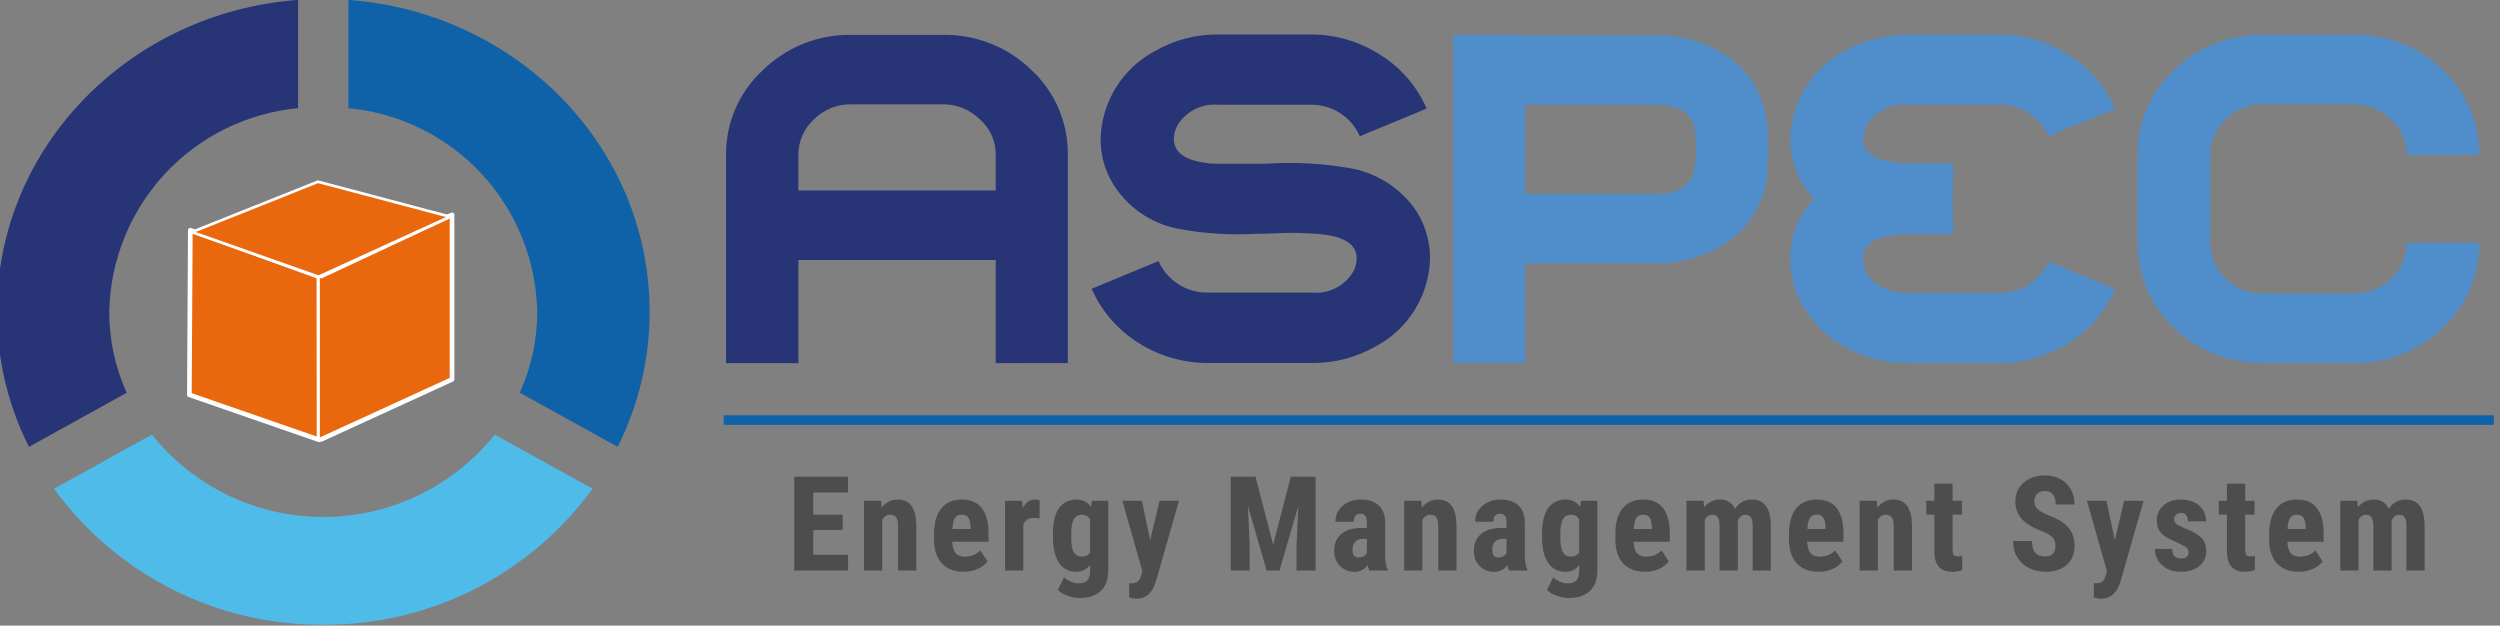 <?xml version="1.0" encoding="UTF-8" standalone="no"?>
<!-- Created with Inkscape (http://www.inkscape.org/) -->

<svg
   width="140.221mm"
   height="35.089mm"
   viewBox="0 0 140.221 35.089"
   version="1.1"
   id="svg5"
   xml:space="preserve"
   inkscape:export-filename="bitmap.svg"
   inkscape:export-xdpi="96"
   inkscape:export-ydpi="96"
   xmlns:inkscape="http://www.inkscape.org/namespaces/inkscape"
   xmlns:sodipodi="http://sodipodi.sourceforge.net/DTD/sodipodi-0.dtd"
   xmlns="http://www.w3.org/2000/svg"
   xmlns:svg="http://www.w3.org/2000/svg"><rect x="0" y="0" width="140.221" height="35.089" fill="#808080" stroke="none"/><sodipodi:namedview
     id="namedview7"
     pagecolor="#ffffff"
     bordercolor="#000000"
     borderopacity="0.25"
     inkscape:showpageshadow="2"
     inkscape:pageopacity="0.0"
     inkscape:pagecheckerboard="0"
     inkscape:deskcolor="#d1d1d1"
     inkscape:document-units="mm"
     showgrid="false" /><defs
     id="defs2"><clipPath
       id="965f120636"><path
         d="m 206,133 h 283.098 v 2 H 206 Z m 0,0"
         clip-rule="nonzero"
         id="path2068" /></clipPath><clipPath
       id="77e17b07dc"><path
         d="M 76.445,35.918 H 197.426 V 170.02 H 76.445 Z m 0,0"
         clip-rule="nonzero"
         id="path2080" /></clipPath><clipPath
       id="2b2e15a010"><path
         d="m 91,67.156 h 49 V 139 H 91 Z m 0,0"
         clip-rule="nonzero"
         id="path2083" /></clipPath><clipPath
       id="132373a0ff"><path
         d="m 147,67.156 h 49 V 139 h -49 z m 0,0"
         clip-rule="nonzero"
         id="path2086" /></clipPath></defs><g
     inkscape:label="Livello 1"
     inkscape:groupmode="layer"
     id="layer1"
     transform="translate(-27.984,-134.861)"><g
       id="uuid-d159e636-4c52-4d4a-a3b2-f8a038cc5606"
       transform="matrix(0.79,0,0,0.79,6.176,128.92)"><g
         id="g2558"
         transform="matrix(0.446,0,0,0.446,-243.77,2.622)"><path
           fill="#273576"
           d="m 766.972,41.293 v -5.605 c 0.023,-1.086 -0.188,-2.125 -0.625,-3.121 -0.438,-0.992 -1.066,-1.848 -1.883,-2.562 -0.793,-0.789 -1.707,-1.395 -2.746,-1.816 -1.035,-0.418 -2.113,-0.617 -3.234,-0.598 h -14.504 c -1.117,-0.019 -2.195,0.18 -3.234,0.598 -1.035,0.422 -1.949,1.027 -2.742,1.816 -0.793,0.73 -1.402,1.594 -1.828,2.586 -0.426,0.992 -0.633,2.027 -0.617,3.105 v 5.605 h 31.414 z m -42.93,27.492 v -33.074 c -0.016,-1.27 0.102,-2.527 0.352,-3.77 0.25,-1.246 0.625,-2.453 1.129,-3.617 0.5,-1.164 1.117,-2.266 1.848,-3.301 0.734,-1.035 1.566,-1.98 2.496,-2.84 0.934,-0.918 1.949,-1.734 3.043,-2.449 1.094,-0.715 2.246,-1.316 3.461,-1.801 1.211,-0.484 2.461,-0.844 3.746,-1.082 1.285,-0.234 2.578,-0.34 3.887,-0.316 h 14.504 c 1.305,-0.027 2.598,0.074 3.879,0.309 1.281,0.23 2.531,0.586 3.742,1.062 1.215,0.48 2.367,1.074 3.465,1.781 1.094,0.707 2.113,1.52 3.047,2.426 0.934,0.867 1.77,1.82 2.5,2.859 0.734,1.039 1.352,2.148 1.852,3.316 0.5,1.172 0.871,2.383 1.117,3.633 0.246,1.254 0.359,2.516 0.34,3.789 v 33.074 H 766.972 V 52.371 H 735.562 v 16.414 z m 0,0"
           fill-opacity="1"
           fill-rule="nonzero"
           id="path2091"
           inkscape:export-filename="path2091.svg"
           inkscape:export-xdpi="96"
           inkscape:export-ydpi="96" /><path
           fill="#273576"
           d="m 800.87,37.004 c 0.371,0.047 2.812,0.047 7.328,0.047 h 1.742 c 0.254,-0.039 0.508,-0.055 0.766,-0.047 4.195,-0.23 8.367,0.008 12.508,0.723 2.047,0.34 3.957,1.047 5.73,2.121 1.777,1.074 3.289,2.438 4.543,4.098 0.863,1.191 1.52,2.488 1.969,3.891 0.445,1.406 0.664,2.844 0.648,4.316 -0.035,1.441 -0.258,2.852 -0.668,4.23 -0.414,1.383 -0.996,2.688 -1.75,3.91 -0.758,1.227 -1.66,2.332 -2.707,3.316 -1.047,0.984 -2.207,1.812 -3.477,2.488 -3.133,1.789 -6.5,2.68 -10.105,2.672 h -16.617 c -1.973,0.004 -3.906,-0.27 -5.801,-0.82 -1.898,-0.551 -3.68,-1.355 -5.344,-2.422 -1.633,-1.023 -3.078,-2.27 -4.34,-3.73 -1.262,-1.465 -2.277,-3.078 -3.055,-4.848 l 10.645,-4.402 c 0.34,0.758 0.781,1.453 1.324,2.082 0.543,0.629 1.164,1.164 1.863,1.609 0.703,0.445 1.449,0.781 2.25,1.008 0.797,0.223 1.609,0.328 2.438,0.312 h 16.625 c 0.617,0.055 1.23,0.027 1.844,-0.086 0.609,-0.113 1.195,-0.305 1.754,-0.574 0.559,-0.273 1.07,-0.613 1.539,-1.027 0.465,-0.41 0.871,-0.875 1.211,-1.398 0.453,-0.715 0.688,-1.496 0.699,-2.344 0,-2.254 -1.965,-3.5 -5.809,-3.875 -2.551,-0.227 -5.102,-0.266 -7.656,-0.109 l -1.199,0.047 h -1.305 c -4.102,0.234 -8.172,-0.012 -12.215,-0.746 -1.996,-0.352 -3.855,-1.066 -5.574,-2.141 -1.719,-1.074 -3.18,-2.434 -4.375,-4.078 -0.863,-1.176 -1.523,-2.465 -1.973,-3.855 -0.453,-1.395 -0.668,-2.824 -0.656,-4.289 0.039,-1.438 0.262,-2.848 0.672,-4.227 0.414,-1.383 0.996,-2.684 1.75,-3.91 0.754,-1.223 1.656,-2.328 2.703,-3.312 1.047,-0.984 2.203,-1.816 3.469,-2.496 3.129,-1.801 6.5,-2.691 10.109,-2.668 h 14.723 c 1.965,-0.012 3.891,0.262 5.777,0.812 1.887,0.551 3.652,1.359 5.305,2.426 1.637,1.016 3.086,2.254 4.348,3.715 1.262,1.461 2.277,3.074 3.047,4.848 l -10.645,4.398 c -0.332,-0.758 -0.766,-1.453 -1.305,-2.086 -0.535,-0.629 -1.152,-1.168 -1.852,-1.613 -0.695,-0.449 -1.441,-0.781 -2.238,-1.004 -0.797,-0.227 -1.609,-0.328 -2.438,-0.309 H 802.374 c -0.617,-0.055 -1.234,-0.027 -1.844,0.086 -0.609,0.113 -1.195,0.305 -1.754,0.578 -0.559,0.27 -1.074,0.613 -1.539,1.023 -0.465,0.41 -0.871,0.879 -1.211,1.398 -0.453,0.715 -0.688,1.496 -0.699,2.344 0,2.191 1.855,3.504 5.543,3.875"
           fill-opacity="1"
           fill-rule="nonzero"
           id="path2093" /><path
           fill="#508ecb"
           d="m 851.28,41.863 h 20.699 c 3.645,0 5.695,-1.316 6.238,-3.965 0.184,-1.195 0.258,-2.402 0.223,-3.609 0.023,-1.059 -0.062,-2.102 -0.262,-3.141 -0.652,-2.344 -2.703,-3.504 -6.195,-3.504 h -20.699 z m 0,-25.242 h 20.699 c 1.891,-0.059 3.746,0.156 5.57,0.645 1.828,0.488 3.543,1.227 5.152,2.223 0.914,0.539 1.758,1.172 2.531,1.902 0.773,0.727 1.457,1.531 2.055,2.41 0.594,0.879 1.086,1.816 1.477,2.805 0.391,0.988 0.664,2.012 0.828,3.062 0.238,1.523 0.348,3.055 0.328,4.598 0,1.566 -0.047,2.867 -0.109,3.961 -0.062,1.199 -0.27,2.371 -0.621,3.52 -0.355,1.145 -0.84,2.234 -1.461,3.258 -0.621,1.027 -1.355,1.961 -2.207,2.801 -0.852,0.844 -1.793,1.57 -2.824,2.18 -1.609,0.996 -3.324,1.742 -5.148,2.242 -1.824,0.496 -3.684,0.73 -5.57,0.691 h -20.703 v 15.828 h -11.473 v -52.211 h 11.477 v 0.109 z m 0,0"
           fill-opacity="1"
           fill-rule="nonzero"
           id="path2095" /><path
           fill="#508ecb"
           d="m 919.405,48.144 h -0.227 v 0.152 h -1.348 l -3.906,-0.043 c -1.863,-0.066 -3.711,0.086 -5.543,0.457 -2.23,0.57 -3.348,1.73 -3.348,3.504 0.004,0.457 0.074,0.902 0.203,1.336 0.133,0.438 0.32,0.848 0.562,1.23 0.246,0.383 0.539,0.723 0.879,1.023 0.34,0.305 0.715,0.551 1.125,0.746 1.336,0.742 2.77,1.105 4.297,1.094 h 14.613 c 0.828,0.019 1.637,-0.086 2.434,-0.309 0.797,-0.223 1.543,-0.559 2.238,-1.004 0.699,-0.449 1.316,-0.984 1.855,-1.617 0.535,-0.629 0.973,-1.324 1.305,-2.082 l 10.645,4.336 c -0.762,1.777 -1.777,3.398 -3.039,4.863 -1.262,1.465 -2.715,2.703 -4.355,3.719 -1.652,1.066 -3.422,1.875 -5.305,2.426 -1.887,0.551 -3.812,0.82 -5.777,0.812 h -14.617 c -3.301,0.035 -6.414,-0.719 -9.336,-2.258 -2.926,-1.438 -5.246,-3.547 -6.961,-6.324 -1.559,-2.434 -2.336,-5.098 -2.332,-7.992 -0.031,-1.781 0.281,-3.5 0.93,-5.156 0.652,-1.656 1.59,-3.129 2.824,-4.41 -1.227,-1.285 -2.164,-2.758 -2.812,-4.414 -0.648,-1.656 -0.965,-3.375 -0.941,-5.152 0.031,-1.434 0.25,-2.84 0.656,-4.215 0.402,-1.375 0.98,-2.676 1.73,-3.895 0.75,-1.223 1.645,-2.324 2.688,-3.305 1.043,-0.984 2.195,-1.812 3.457,-2.484 3.129,-1.789 6.496,-2.68 10.098,-2.672 h 14.613 c 1.965,-0.012 3.891,0.262 5.773,0.812 1.887,0.551 3.656,1.359 5.309,2.426 1.633,1.02 3.082,2.258 4.344,3.719 1.258,1.461 2.277,3.074 3.051,4.844 l -10.645,4.332 c -0.332,-0.758 -0.766,-1.453 -1.305,-2.086 -0.539,-0.629 -1.156,-1.168 -1.852,-1.613 -0.699,-0.445 -1.445,-0.781 -2.242,-1.004 -0.797,-0.223 -1.605,-0.328 -2.434,-0.309 h -14.613 c -0.621,-0.055 -1.234,-0.023 -1.844,0.086 -0.613,0.113 -1.199,0.305 -1.758,0.578 -0.559,0.273 -1.07,0.613 -1.535,1.023 -0.469,0.414 -0.871,0.879 -1.211,1.402 -0.457,0.711 -0.688,1.492 -0.699,2.34 0,2.145 1.785,3.461 5.32,3.812 1.191,0.113 2.383,0.164 3.574,0.152 h 0.656 c 0,0 0.543,0 1.242,-0.047 h 3.352 v 0.152 h 0.223 l -0.109,5.496 0.109,5.492 z m 0,0"
           fill-opacity="1"
           fill-rule="nonzero"
           id="path2097" /><path
           fill="#508ecb"
           d="m 1003.124,49.656 c 0.016,1.27 -0.102,2.527 -0.351,3.77 -0.25,1.246 -0.625,2.449 -1.125,3.613 -0.504,1.168 -1.121,2.266 -1.852,3.301 -0.734,1.035 -1.562,1.984 -2.496,2.844 -0.93,0.906 -1.941,1.711 -3.035,2.418 -1.09,0.707 -2.238,1.301 -3.445,1.777 -1.207,0.48 -2.449,0.836 -3.727,1.07 -1.277,0.23 -2.566,0.336 -3.863,0.312 h -14.574 c -1.297,0.023 -2.586,-0.082 -3.863,-0.312 -1.277,-0.234 -2.52,-0.59 -3.727,-1.07 -1.207,-0.477 -2.355,-1.07 -3.445,-1.777 -1.09,-0.707 -2.102,-1.512 -3.035,-2.418 -0.93,-0.863 -1.762,-1.809 -2.492,-2.844 -0.734,-1.035 -1.352,-2.137 -1.852,-3.301 -0.5,-1.164 -0.879,-2.371 -1.125,-3.613 -0.25,-1.246 -0.371,-2.504 -0.355,-3.773 v -14.008 c -0.016,-1.27 0.102,-2.527 0.352,-3.773 0.25,-1.242 0.625,-2.449 1.125,-3.613 0.504,-1.164 1.121,-2.266 1.852,-3.301 0.734,-1.035 1.566,-1.984 2.496,-2.844 0.934,-0.906 1.945,-1.711 3.035,-2.418 1.09,-0.707 2.238,-1.301 3.445,-1.777 1.207,-0.48 2.449,-0.836 3.727,-1.07 1.277,-0.23 2.566,-0.336 3.863,-0.312 h 14.574 c 1.297,-0.023 2.586,0.082 3.863,0.312 1.277,0.234 2.519,0.59 3.727,1.07 1.207,0.477 2.355,1.07 3.445,1.777 1.094,0.707 2.105,1.512 3.035,2.418 0.93,0.863 1.762,1.809 2.496,2.844 0.73,1.035 1.348,2.137 1.848,3.301 0.504,1.164 0.879,2.371 1.129,3.613 0.25,1.246 0.367,2.504 0.351,3.773 h -11.516 c 0.012,-1.082 -0.199,-2.113 -0.637,-3.102 -0.438,-0.988 -1.062,-1.836 -1.871,-2.547 -0.773,-0.789 -1.668,-1.395 -2.688,-1.812 -1.02,-0.418 -2.082,-0.617 -3.184,-0.598 h -14.57 c -1.109,-0.016 -2.176,0.188 -3.199,0.609 -1.027,0.418 -1.93,1.023 -2.715,1.809 -0.785,0.727 -1.395,1.582 -1.82,2.566 -0.426,0.984 -0.633,2.012 -0.621,3.086 v 14.008 c -0.008,1.078 0.203,2.113 0.625,3.105 0.426,0.988 1.031,1.852 1.816,2.586 0.793,0.766 1.703,1.355 2.727,1.758 1.023,0.406 2.086,0.602 3.188,0.586 h 14.57 c 1.098,0.016 2.152,-0.18 3.168,-0.582 1.016,-0.406 1.918,-0.996 2.703,-1.762 0.801,-0.727 1.422,-1.586 1.859,-2.578 0.434,-0.988 0.652,-2.027 0.648,-3.113 z m 0,0"
           fill-opacity="1"
           fill-rule="nonzero"
           id="path2099" /><g
           clip-path="url(#965f120636)"
           id="g2119"
           transform="translate(516.359,-56.188)"><path
             stroke-linecap="butt"
             transform="matrix(2.234,0,0,2.242,207.313,134.041)"
             fill="none"
             stroke-linejoin="miter"
             d="M -2.63325e-4,-7.92778e-4 H 198.828"
             stroke="#0f62a8"
             stroke-width="0.68"
             stroke-opacity="1"
             stroke-miterlimit="10"
             id="path2117" /></g><g
           clip-path="url(#77e17b07dc)"
           id="g2181" /><g
           fill="#4d4d4e"
           fill-opacity="1"
           id="g2189"
           transform="translate(516.359,-56.188)"><g
             transform="translate(217.342,157.99)"
             id="g2187"><g
               id="g2185"><path
                 d="M 8.906,-6.453 H 4.219 V -2.5 H 9.766 V 0 h -8.562 V -14.938 H 9.75 v 2.516 H 4.219 v 3.531 h 4.688 z m 0,0"
                 id="path2183" /></g></g></g><g
           fill="#4d4d4e"
           fill-opacity="1"
           id="g2197"
           transform="translate(516.359,-56.188)"><g
             transform="translate(228.655,157.99)"
             id="g2195"><g
               id="g2193"><path
                 d="M 3.719,-11.094 3.797,-10 c 0.656,-0.863 1.516,-1.297 2.578,-1.297 1.906,0 2.883,1.336 2.938,4 V 0 H 6.406 v -7.078 c 0,-0.625 -0.102,-1.078 -0.297,-1.359 C 5.922,-8.727 5.594,-8.875 5.125,-8.875 c -0.523,0 -0.934,0.273 -1.234,0.812 V 0 h -2.906 v -11.094 z m 0,0"
                 id="path2191" /></g></g></g><g
           fill="#4d4d4e"
           fill-opacity="1"
           id="g2205"
           transform="translate(516.359,-56.188)"><g
             transform="translate(239.999,157.99)"
             id="g2203"><g
               id="g2201"><path
                 d="m 5.531,0.203 c -1.492,0 -2.652,-0.441 -3.484,-1.328 -0.836,-0.895 -1.25,-2.164 -1.25,-3.812 v -0.891 c 0,-1.75 0.379,-3.098 1.141,-4.047 0.77,-0.945 1.867,-1.422 3.297,-1.422 1.395,0 2.441,0.449 3.141,1.344 C 9.082,-9.066 9.445,-7.75 9.469,-6 v 1.422 H 3.688 c 0.039,0.824 0.223,1.43 0.547,1.812 0.32,0.375 0.816,0.562 1.484,0.562 0.969,0 1.781,-0.332 2.438,-1 l 1.141,1.75 c -0.367,0.5 -0.887,0.902 -1.562,1.203 C 7.066,0.051 6.332,0.203 5.531,0.203 Z m -1.812,-6.812 H 6.609 V -6.875 C 6.598,-7.531 6.488,-8.031 6.281,-8.375 6.082,-8.719 5.727,-8.891 5.219,-8.891 c -0.512,0 -0.883,0.184 -1.109,0.547 -0.219,0.367 -0.352,0.945 -0.391,1.734 z m 0,0"
                 id="path2199" /></g></g></g><g
           fill="#4d4d4e"
           fill-opacity="1"
           id="g2213"
           transform="translate(516.359,-56.188)"><g
             transform="translate(251.056,157.99)"
             id="g2211"><g
               id="g2209"><path
                 d="M 6.531,-8.297 5.562,-8.375 c -0.793,0 -1.328,0.352 -1.609,1.047 V 0 H 1.047 V -11.094 H 3.781 l 0.078,1.203 c 0.457,-0.938 1.094,-1.406 1.906,-1.406 0.32,0 0.586,0.043 0.797,0.125 z m 0,0"
                 id="path2207" /></g></g></g><g
           fill="#4d4d4e"
           fill-opacity="1"
           id="g2221"
           transform="translate(516.359,-56.188)"><g
             transform="translate(259.026,157.99)"
             id="g2219"><g
               id="g2217"><path
                 d="m 0.703,-5.891 c 0,-1.812 0.328,-3.164 0.984,-4.062 0.656,-0.895 1.578,-1.344 2.766,-1.344 1,0 1.773,0.398 2.328,1.188 L 6.891,-11.094 H 9.5 V 0 C 9.5,1.414 9.102,2.5 8.312,3.25 7.52,4 6.383,4.375 4.906,4.375 4.289,4.375 3.648,4.25 2.984,4 2.316,3.758 1.816,3.453 1.484,3.078 L 2.469,1.062 c 0.27,0.289 0.625,0.523 1.062,0.703 0.438,0.188 0.848,0.281 1.234,0.281 0.656,0 1.125,-0.156 1.406,-0.469 0.281,-0.312 0.426,-0.812 0.438,-1.5 V -0.875 c -0.562,0.719 -1.289,1.078 -2.172,1.078 -1.18,0 -2.09,-0.457 -2.734,-1.375 -0.648,-0.914 -0.98,-2.211 -1,-3.891 z m 2.906,0.734 c 0,1.023 0.129,1.766 0.391,2.234 0.27,0.469 0.695,0.703 1.281,0.703 0.594,0 1.035,-0.211 1.328,-0.641 V -8.156 C 6.305,-8.633 5.867,-8.875 5.297,-8.875 c -0.574,0 -1,0.242 -1.281,0.719 -0.273,0.469 -0.406,1.227 -0.406,2.266 z m 0,0"
                 id="path2215" /></g></g></g><g
           fill="#4d4d4e"
           fill-opacity="1"
           id="g2229"
           transform="translate(516.359,-56.188)"><g
             transform="translate(270.596,157.99)"
             id="g2227"><g
               id="g2225"><path
                 d="M 4.609,-4.828 6.094,-11.094 H 9.188 l -3.656,12.75 C 4.988,3.539 3.961,4.484 2.453,4.484 c -0.355,0 -0.75,-0.07 -1.188,-0.203 V 2.016 L 1.594,2.031 c 0.457,0 0.801,-0.09 1.031,-0.266 0.227,-0.18 0.398,-0.48 0.516,-0.906 l 0.219,-0.75 -3.188,-11.203 H 3.281 Z m 0,0"
                 id="path2223" /></g></g></g><g
           fill="#4d4d4e"
           fill-opacity="1"
           id="g2235"><g
             transform="translate(280.976,157.99)"
             id="g2233"><g
               id="g2231" /></g></g><g
           fill="#4d4d4e"
           fill-opacity="1"
           id="g2243"
           transform="translate(516.359,-56.188)"><g
             transform="translate(286.824,157.99)"
             id="g2241"><g
               id="g2239"><path
                 d="m 5.141,-14.938 2.812,10.812 2.812,-10.812 h 3.938 V 0 h -3.031 v -4.047 l 0.281,-6.219 L 8.969,0 H 6.922 L 3.938,-10.266 4.219,-4.047 V 0 H 1.203 v -14.938 z m 0,0"
                 id="path2237" /></g></g></g><g
           fill="#4d4d4e"
           fill-opacity="1"
           id="g2251"
           transform="translate(516.359,-56.188)"><g
             transform="translate(303.756,157.99)"
             id="g2249"><g
               id="g2247"><path
                 d="m 6.328,0 c -0.086,-0.164 -0.168,-0.453 -0.25,-0.859 -0.523,0.711 -1.227,1.062 -2.109,1.062 -0.93,0 -1.699,-0.305 -2.312,-0.922 -0.617,-0.613 -0.922,-1.41 -0.922,-2.391 0,-1.156 0.367,-2.051 1.109,-2.688 0.75,-0.633 1.82,-0.961 3.219,-0.984 h 0.875 v -0.891 c 0,-0.5 -0.09,-0.848 -0.266,-1.047 -0.168,-0.207 -0.414,-0.312 -0.734,-0.312 -0.73,0 -1.094,0.422 -1.094,1.266 H 0.938 c 0,-1.02 0.383,-1.863 1.156,-2.531 0.77,-0.664 1.742,-1 2.922,-1 1.219,0 2.16,0.32 2.828,0.953 0.664,0.625 1,1.527 1,2.703 v 5.219 c 0.008,0.961 0.145,1.711 0.406,2.25 V 0 Z m -1.719,-2.078 c 0.32,0 0.594,-0.062 0.812,-0.188 0.227,-0.133 0.398,-0.289 0.516,-0.469 V -5.031 H 5.234 c -0.492,0 -0.875,0.156 -1.156,0.469 -0.281,0.312 -0.422,0.734 -0.422,1.266 0,0.812 0.316,1.219 0.953,1.219 z m 0,0"
                 id="path2245" /></g></g></g><g
           fill="#4d4d4e"
           fill-opacity="1"
           id="g2259"
           transform="translate(516.359,-56.188)"><g
             transform="translate(314.649,157.99)"
             id="g2257"><g
               id="g2255"><path
                 d="M 3.719,-11.094 3.797,-10 c 0.656,-0.863 1.516,-1.297 2.578,-1.297 1.906,0 2.883,1.336 2.938,4 V 0 H 6.406 v -7.078 c 0,-0.625 -0.102,-1.078 -0.297,-1.359 C 5.922,-8.727 5.594,-8.875 5.125,-8.875 c -0.523,0 -0.934,0.273 -1.234,0.812 V 0 h -2.906 v -11.094 z m 0,0"
                 id="path2253" /></g></g></g><g
           fill="#4d4d4e"
           fill-opacity="1"
           id="g2267"
           transform="translate(516.359,-56.188)"><g
             transform="translate(325.993,157.99)"
             id="g2265"><g
               id="g2263"><path
                 d="m 6.328,0 c -0.086,-0.164 -0.168,-0.453 -0.25,-0.859 -0.523,0.711 -1.227,1.062 -2.109,1.062 -0.93,0 -1.699,-0.305 -2.312,-0.922 -0.617,-0.613 -0.922,-1.41 -0.922,-2.391 0,-1.156 0.367,-2.051 1.109,-2.688 0.75,-0.633 1.82,-0.961 3.219,-0.984 h 0.875 v -0.891 c 0,-0.5 -0.09,-0.848 -0.266,-1.047 -0.168,-0.207 -0.414,-0.312 -0.734,-0.312 -0.73,0 -1.094,0.422 -1.094,1.266 H 0.938 c 0,-1.02 0.383,-1.863 1.156,-2.531 0.77,-0.664 1.742,-1 2.922,-1 1.219,0 2.16,0.32 2.828,0.953 0.664,0.625 1,1.527 1,2.703 v 5.219 c 0.008,0.961 0.145,1.711 0.406,2.25 V 0 Z m -1.719,-2.078 c 0.32,0 0.594,-0.062 0.812,-0.188 0.227,-0.133 0.398,-0.289 0.516,-0.469 V -5.031 H 5.234 c -0.492,0 -0.875,0.156 -1.156,0.469 -0.281,0.312 -0.422,0.734 -0.422,1.266 0,0.812 0.316,1.219 0.953,1.219 z m 0,0"
                 id="path2261" /></g></g></g><g
           fill="#4d4d4e"
           fill-opacity="1"
           id="g2275"
           transform="translate(516.359,-56.188)"><g
             transform="translate(336.885,157.99)"
             id="g2273"><g
               id="g2271"><path
                 d="m 0.703,-5.891 c 0,-1.812 0.328,-3.164 0.984,-4.062 0.656,-0.895 1.578,-1.344 2.766,-1.344 1,0 1.773,0.398 2.328,1.188 L 6.891,-11.094 H 9.5 V 0 C 9.5,1.414 9.102,2.5 8.312,3.25 7.52,4 6.383,4.375 4.906,4.375 4.289,4.375 3.648,4.25 2.984,4 2.316,3.758 1.816,3.453 1.484,3.078 L 2.469,1.062 c 0.27,0.289 0.625,0.523 1.062,0.703 0.438,0.188 0.848,0.281 1.234,0.281 0.656,0 1.125,-0.156 1.406,-0.469 0.281,-0.312 0.426,-0.812 0.438,-1.5 V -0.875 c -0.562,0.719 -1.289,1.078 -2.172,1.078 -1.18,0 -2.09,-0.457 -2.734,-1.375 -0.648,-0.914 -0.98,-2.211 -1,-3.891 z m 2.906,0.734 c 0,1.023 0.129,1.766 0.391,2.234 0.27,0.469 0.695,0.703 1.281,0.703 0.594,0 1.035,-0.211 1.328,-0.641 V -8.156 C 6.305,-8.633 5.867,-8.875 5.297,-8.875 c -0.574,0 -1,0.242 -1.281,0.719 -0.273,0.469 -0.406,1.227 -0.406,2.266 z m 0,0"
                 id="path2269" /></g></g></g><g
           fill="#4d4d4e"
           fill-opacity="1"
           id="g2283"
           transform="translate(516.359,-56.188)"><g
             transform="translate(348.455,157.99)"
             id="g2281"><g
               id="g2279"><path
                 d="m 5.531,0.203 c -1.492,0 -2.652,-0.441 -3.484,-1.328 -0.836,-0.895 -1.25,-2.164 -1.25,-3.812 v -0.891 c 0,-1.75 0.379,-3.098 1.141,-4.047 0.77,-0.945 1.867,-1.422 3.297,-1.422 1.395,0 2.441,0.449 3.141,1.344 C 9.082,-9.066 9.445,-7.75 9.469,-6 v 1.422 H 3.688 c 0.039,0.824 0.223,1.43 0.547,1.812 0.32,0.375 0.816,0.562 1.484,0.562 0.969,0 1.781,-0.332 2.438,-1 l 1.141,1.75 c -0.367,0.5 -0.887,0.902 -1.562,1.203 C 7.066,0.051 6.332,0.203 5.531,0.203 Z m -1.812,-6.812 H 6.609 V -6.875 C 6.598,-7.531 6.488,-8.031 6.281,-8.375 6.082,-8.719 5.727,-8.891 5.219,-8.891 c -0.512,0 -0.883,0.184 -1.109,0.547 -0.219,0.367 -0.352,0.945 -0.391,1.734 z m 0,0"
                 id="path2277" /></g></g></g><g
           fill="#4d4d4e"
           fill-opacity="1"
           id="g2291"
           transform="translate(516.359,-56.188)"><g
             transform="translate(359.512,157.99)"
             id="g2289"><g
               id="g2287"><path
                 d="m 3.781,-11.094 0.078,1.031 c 0.656,-0.82 1.516,-1.234 2.578,-1.234 1.102,0 1.883,0.5 2.344,1.5 0.633,-1 1.539,-1.5 2.719,-1.5 1.945,0 2.941,1.344 2.984,4.031 V 0 H 11.594 v -7.078 c 0,-0.645 -0.094,-1.102 -0.281,-1.375 C 11.133,-8.734 10.836,-8.875 10.422,-8.875 c -0.543,0 -0.949,0.336 -1.219,1 l 0.031,0.344 V 0 h -2.906 v -7.062 c 0,-0.633 -0.09,-1.094 -0.266,-1.375 C 5.895,-8.727 5.594,-8.875 5.156,-8.875 c -0.5,0 -0.898,0.273 -1.188,0.812 V 0 H 1.062 v -11.094 z m 0,0"
                 id="path2285" /></g></g></g><g
           fill="#4d4d4e"
           fill-opacity="1"
           id="g2299"
           transform="translate(516.359,-56.188)"><g
             transform="translate(376.095,157.99)"
             id="g2297"><g
               id="g2295"><path
                 d="m 5.531,0.203 c -1.492,0 -2.652,-0.441 -3.484,-1.328 -0.836,-0.895 -1.25,-2.164 -1.25,-3.812 v -0.891 c 0,-1.75 0.379,-3.098 1.141,-4.047 0.77,-0.945 1.867,-1.422 3.297,-1.422 1.395,0 2.441,0.449 3.141,1.344 C 9.082,-9.066 9.445,-7.75 9.469,-6 v 1.422 H 3.688 c 0.039,0.824 0.223,1.43 0.547,1.812 0.32,0.375 0.816,0.562 1.484,0.562 0.969,0 1.781,-0.332 2.438,-1 l 1.141,1.75 c -0.367,0.5 -0.887,0.902 -1.562,1.203 C 7.066,0.051 6.332,0.203 5.531,0.203 Z m -1.812,-6.812 H 6.609 V -6.875 C 6.598,-7.531 6.488,-8.031 6.281,-8.375 6.082,-8.719 5.727,-8.891 5.219,-8.891 c -0.512,0 -0.883,0.184 -1.109,0.547 -0.219,0.367 -0.352,0.945 -0.391,1.734 z m 0,0"
                 id="path2293" /></g></g></g><g
           fill="#4d4d4e"
           fill-opacity="1"
           id="g2307"
           transform="translate(516.359,-56.188)"><g
             transform="translate(387.152,157.99)"
             id="g2305"><g
               id="g2303"><path
                 d="M 3.719,-11.094 3.797,-10 c 0.656,-0.863 1.516,-1.297 2.578,-1.297 1.906,0 2.883,1.336 2.938,4 V 0 H 6.406 v -7.078 c 0,-0.625 -0.102,-1.078 -0.297,-1.359 C 5.922,-8.727 5.594,-8.875 5.125,-8.875 c -0.523,0 -0.934,0.273 -1.234,0.812 V 0 h -2.906 v -11.094 z m 0,0"
                 id="path2301" /></g></g></g><g
           fill="#4d4d4e"
           fill-opacity="1"
           id="g2315"
           transform="translate(516.359,-56.188)"><g
             transform="translate(398.496,157.99)"
             id="g2313"><g
               id="g2311"><path
                 d="m 4.438,-13.828 v 2.734 h 1.484 v 2.188 H 4.438 v 5.5 c 0,0.438 0.055,0.742 0.172,0.906 0.113,0.168 0.344,0.25 0.688,0.25 0.281,0 0.508,-0.023 0.688,-0.078 l -0.016,2.25 c -0.492,0.188 -1.023,0.281 -1.594,0.281 -1.875,0 -2.824,-1.07 -2.844,-3.219 V -8.906 H 0.25 v -2.188 h 1.281 v -2.734 z m 0,0"
                 id="path2309" /></g></g></g><g
           fill="#4d4d4e"
           fill-opacity="1"
           id="g2321"><g
             transform="translate(405.954,157.99)"
             id="g2319"><g
               id="g2317" /></g></g><g
           fill="#4d4d4e"
           fill-opacity="1"
           id="g2329"
           transform="translate(516.359,-56.188)"><g
             transform="translate(411.802,157.99)"
             id="g2327"><g
               id="g2325"><path
                 d="m 7.5,-3.922 c 0,-0.602 -0.156,-1.062 -0.469,-1.375 -0.305,-0.312 -0.867,-0.633 -1.688,-0.969 C 3.844,-6.828 2.766,-7.488 2.109,-8.25 1.453,-9.02 1.125,-9.926 1.125,-10.969 c 0,-1.25 0.441,-2.254 1.328,-3.016 0.895,-0.77 2.031,-1.156 3.406,-1.156 0.914,0 1.734,0.199 2.453,0.594 0.719,0.387 1.27,0.934 1.656,1.641 0.383,0.699 0.578,1.496 0.578,2.391 h -3 c 0,-0.695 -0.152,-1.227 -0.453,-1.594 C 6.801,-12.473 6.375,-12.656 5.812,-12.656 c -0.523,0 -0.934,0.156 -1.234,0.469 -0.293,0.305 -0.438,0.719 -0.438,1.25 0,0.406 0.16,0.777 0.484,1.109 0.332,0.336 0.914,0.68 1.75,1.031 1.457,0.523 2.516,1.168 3.172,1.938 0.664,0.762 1,1.734 1,2.922 0,1.305 -0.418,2.32 -1.25,3.047 -0.824,0.73 -1.949,1.094 -3.375,1.094 -0.961,0 -1.836,-0.199 -2.625,-0.594 C 2.504,-0.785 1.883,-1.352 1.438,-2.094 0.988,-2.832 0.766,-3.703 0.766,-4.703 H 3.781 c 0,0.855 0.164,1.48 0.5,1.875 C 4.613,-2.441 5.16,-2.25 5.922,-2.25 6.973,-2.25 7.5,-2.805 7.5,-3.922 Z m 0,0"
                 id="path2323" /></g></g></g><g
           fill="#4d4d4e"
           fill-opacity="1"
           id="g2337"
           transform="translate(516.359,-56.188)"><g
             transform="translate(424.151,157.99)"
             id="g2335"><g
               id="g2333"><path
                 d="M 4.609,-4.828 6.094,-11.094 H 9.188 l -3.656,12.75 C 4.988,3.539 3.961,4.484 2.453,4.484 c -0.355,0 -0.75,-0.07 -1.188,-0.203 V 2.016 L 1.594,2.031 c 0.457,0 0.801,-0.09 1.031,-0.266 0.227,-0.18 0.398,-0.48 0.516,-0.906 l 0.219,-0.75 -3.188,-11.203 H 3.281 Z m 0,0"
                 id="path2331" /></g></g></g><g
           fill="#4d4d4e"
           fill-opacity="1"
           id="g2345"
           transform="translate(516.359,-56.188)"><g
             transform="translate(434.531,157.99)"
             id="g2343"><g
               id="g2341"><path
                 d="m 5.969,-2.969 c 0,-0.25 -0.121,-0.477 -0.359,-0.688 C 5.379,-3.863 4.859,-4.145 4.047,-4.5 2.848,-4.988 2.023,-5.488 1.578,-6 1.129,-6.52 0.906,-7.172 0.906,-7.953 c 0,-0.969 0.348,-1.766 1.047,-2.391 0.695,-0.633 1.625,-0.953 2.781,-0.953 1.219,0 2.191,0.32 2.922,0.953 0.727,0.625 1.094,1.465 1.094,2.516 H 5.859 c 0,-0.895 -0.375,-1.344 -1.125,-1.344 -0.312,0 -0.57,0.094 -0.766,0.281 -0.199,0.188 -0.297,0.453 -0.297,0.797 0,0.25 0.109,0.469 0.328,0.656 0.219,0.188 0.734,0.453 1.547,0.797 1.188,0.438 2.02,0.93 2.5,1.469 0.488,0.531 0.734,1.227 0.734,2.078 0,1 -0.375,1.805 -1.125,2.406 -0.742,0.594 -1.715,0.891 -2.922,0.891 -0.812,0 -1.531,-0.156 -2.156,-0.469 C 1.961,-0.586 1.477,-1.031 1.125,-1.594 0.77,-2.164 0.594,-2.781 0.594,-3.438 h 2.766 c 0.008,0.512 0.125,0.891 0.344,1.141 0.227,0.25 0.594,0.375 1.094,0.375 0.781,0 1.172,-0.348 1.172,-1.047 z m 0,0"
                 id="path2339" /></g></g></g><g
           fill="#4d4d4e"
           fill-opacity="1"
           id="g2353"
           transform="translate(516.359,-56.188)"><g
             transform="translate(445.075,157.99)"
             id="g2351"><g
               id="g2349"><path
                 d="m 4.438,-13.828 v 2.734 h 1.484 v 2.188 H 4.438 v 5.5 c 0,0.438 0.055,0.742 0.172,0.906 0.113,0.168 0.344,0.25 0.688,0.25 0.281,0 0.508,-0.023 0.688,-0.078 l -0.016,2.25 c -0.492,0.188 -1.023,0.281 -1.594,0.281 -1.875,0 -2.824,-1.07 -2.844,-3.219 V -8.906 H 0.25 v -2.188 h 1.281 v -2.734 z m 0,0"
                 id="path2347" /></g></g></g><g
           fill="#4d4d4e"
           fill-opacity="1"
           id="g2361"
           transform="translate(516.359,-56.188)"><g
             transform="translate(452.532,157.99)"
             id="g2359"><g
               id="g2357"><path
                 d="m 5.531,0.203 c -1.492,0 -2.652,-0.441 -3.484,-1.328 -0.836,-0.895 -1.25,-2.164 -1.25,-3.812 v -0.891 c 0,-1.75 0.379,-3.098 1.141,-4.047 0.77,-0.945 1.867,-1.422 3.297,-1.422 1.395,0 2.441,0.449 3.141,1.344 C 9.082,-9.066 9.445,-7.75 9.469,-6 v 1.422 H 3.688 c 0.039,0.824 0.223,1.43 0.547,1.812 0.32,0.375 0.816,0.562 1.484,0.562 0.969,0 1.781,-0.332 2.438,-1 l 1.141,1.75 c -0.367,0.5 -0.887,0.902 -1.562,1.203 C 7.066,0.051 6.332,0.203 5.531,0.203 Z m -1.812,-6.812 H 6.609 V -6.875 C 6.598,-7.531 6.488,-8.031 6.281,-8.375 6.082,-8.719 5.727,-8.891 5.219,-8.891 c -0.512,0 -0.883,0.184 -1.109,0.547 -0.219,0.367 -0.352,0.945 -0.391,1.734 z m 0,0"
                 id="path2355" /></g></g></g><g
           fill="#4d4d4e"
           fill-opacity="1"
           id="g2369"
           transform="translate(516.359,-56.188)"><g
             transform="translate(463.589,157.99)"
             id="g2367"><g
               id="g2365"><path
                 d="m 3.781,-11.094 0.078,1.031 c 0.656,-0.82 1.516,-1.234 2.578,-1.234 1.102,0 1.883,0.5 2.344,1.5 0.633,-1 1.539,-1.5 2.719,-1.5 1.945,0 2.941,1.344 2.984,4.031 V 0 H 11.594 v -7.078 c 0,-0.645 -0.094,-1.102 -0.281,-1.375 C 11.133,-8.734 10.836,-8.875 10.422,-8.875 c -0.543,0 -0.949,0.336 -1.219,1 l 0.031,0.344 V 0 h -2.906 v -7.062 c 0,-0.633 -0.09,-1.094 -0.266,-1.375 C 5.895,-8.727 5.594,-8.875 5.156,-8.875 c -0.5,0 -0.898,0.273 -1.188,0.812 V 0 H 1.062 v -11.094 z m 0,0"
                 id="path2363" /></g></g></g><g
           clip-path="url(#2b2e15a010)"
           id="g2373"
           transform="translate(516.359,-56.188)"><path
             fill="#273576"
             d="m 112.27,129.688 c -1.848,-4.098 -2.77,-8.395 -2.773,-12.887 0.019,-1.008 0.086,-2.016 0.195,-3.016 0.109,-1.004 0.266,-2 0.465,-2.988 0.203,-0.988 0.449,-1.965 0.738,-2.934 0.289,-0.965 0.625,-1.914 1,-2.852 0.379,-0.934 0.797,-1.852 1.258,-2.75 0.461,-0.895 0.961,-1.77 1.5,-2.621 0.543,-0.852 1.121,-1.68 1.734,-2.477 0.617,-0.801 1.266,-1.57 1.953,-2.309 0.688,-0.738 1.402,-1.445 2.152,-2.121 0.754,-0.672 1.531,-1.312 2.34,-1.914 0.809,-0.605 1.645,-1.168 2.504,-1.695 0.859,-0.527 1.742,-1.016 2.645,-1.461 0.906,-0.445 1.828,-0.852 2.77,-1.211 0.941,-0.363 1.895,-0.68 2.867,-0.957 0.969,-0.273 1.949,-0.504 2.941,-0.691 0.992,-0.184 1.988,-0.324 2.992,-0.418 V 67.156 c -26.809,1.973 -47.93,23.426 -47.93,49.645 -0.004,3.734 0.426,7.418 1.285,11.051 0.859,3.633 2.129,7.117 3.809,10.453 l 15.574,-8.617 z m 0,0"
             fill-opacity="1"
             fill-rule="nonzero"
             id="path2371" /></g><g
           clip-path="url(#132373a0ff)"
           id="g2377"
           transform="translate(516.359,-56.188)"><path
             fill="#0f62a8"
             d="m 147.566,84.387 c 1.004,0.094 2,0.234 2.992,0.418 0.992,0.188 1.973,0.418 2.941,0.691 0.969,0.277 1.926,0.594 2.867,0.957 0.941,0.359 1.863,0.766 2.77,1.211 0.902,0.445 1.785,0.934 2.645,1.461 0.859,0.527 1.695,1.09 2.504,1.695 0.809,0.602 1.586,1.242 2.336,1.914 0.75,0.676 1.469,1.383 2.156,2.121 0.684,0.738 1.336,1.508 1.953,2.309 0.613,0.797 1.191,1.625 1.73,2.477 0.543,0.852 1.043,1.727 1.504,2.621 0.461,0.898 0.879,1.816 1.254,2.75 0.379,0.938 0.711,1.887 1.004,2.852 0.289,0.969 0.535,1.945 0.734,2.934 0.203,0.988 0.359,1.984 0.469,2.988 0.109,1 0.176,2.008 0.195,3.016 -0.004,4.492 -0.926,8.789 -2.773,12.887 l 15.578,8.613 c 1.676,-3.336 2.945,-6.82 3.805,-10.453 0.863,-3.633 1.289,-7.316 1.285,-11.051 0.004,-26.215 -21.113,-47.668 -47.949,-49.641 z m 0,0"
             fill-opacity="1"
             fill-rule="nonzero"
             id="path2375" /></g><path
           fill="#4ebbe8"
           d="m 687.214,80.168 c -0.406,0.508 -0.828,1.008 -1.266,1.492 -0.434,0.484 -0.883,0.961 -1.344,1.422 -0.465,0.457 -0.938,0.906 -1.426,1.34 -0.488,0.434 -0.984,0.855 -1.496,1.262 -0.512,0.406 -1.031,0.797 -1.566,1.172 -0.531,0.379 -1.074,0.742 -1.625,1.086 -0.555,0.348 -1.117,0.68 -1.688,0.992 -0.57,0.316 -1.152,0.613 -1.738,0.898 -0.59,0.281 -1.184,0.547 -1.789,0.797 -0.602,0.25 -1.211,0.48 -1.828,0.695 -0.613,0.215 -1.234,0.414 -1.863,0.594 -0.625,0.18 -1.258,0.344 -1.895,0.488 -0.637,0.145 -1.277,0.273 -1.918,0.383 -0.645,0.105 -1.289,0.199 -1.938,0.27 -0.648,0.074 -1.297,0.129 -1.949,0.164 -0.652,0.039 -1.305,0.055 -1.957,0.055 -0.652,0 -1.305,-0.016 -1.953,-0.055 -0.652,-0.035 -1.305,-0.09 -1.949,-0.164 -0.648,-0.07 -1.297,-0.164 -1.938,-0.27 -0.645,-0.109 -1.285,-0.238 -1.922,-0.383 -0.633,-0.145 -1.266,-0.309 -1.895,-0.488 -0.625,-0.18 -1.246,-0.379 -1.863,-0.594 -0.617,-0.215 -1.227,-0.445 -1.828,-0.695 -0.602,-0.25 -1.199,-0.516 -1.785,-0.797 -0.59,-0.285 -1.168,-0.582 -1.742,-0.898 -0.57,-0.312 -1.133,-0.645 -1.684,-0.992 -0.555,-0.344 -1.098,-0.707 -1.629,-1.086 -0.531,-0.375 -1.055,-0.766 -1.566,-1.172 -0.508,-0.406 -1.008,-0.828 -1.496,-1.262 -0.484,-0.434 -0.961,-0.883 -1.422,-1.34 -0.461,-0.461 -0.91,-0.938 -1.348,-1.422 -0.434,-0.484 -0.855,-0.984 -1.266,-1.492 l -15.574,8.613 c 1.223,1.684 2.539,3.289 3.953,4.816 1.414,1.527 2.914,2.965 4.496,4.312 1.586,1.348 3.242,2.598 4.977,3.75 1.734,1.152 3.527,2.195 5.387,3.137 1.855,0.938 3.762,1.762 5.715,2.473 1.957,0.711 3.945,1.305 5.973,1.777 2.023,0.477 4.07,0.832 6.137,1.062 2.066,0.23 4.141,0.34 6.223,0.324 2.078,0.012 4.152,-0.098 6.219,-0.332 2.066,-0.23 4.113,-0.586 6.137,-1.062 2.027,-0.477 4.016,-1.07 5.969,-1.781 1.957,-0.711 3.859,-1.535 5.719,-2.473 1.855,-0.938 3.652,-1.984 5.383,-3.133 1.734,-1.152 3.391,-2.402 4.977,-3.75 1.586,-1.348 3.086,-2.781 4.5,-4.309 1.414,-1.527 2.734,-3.129 3.957,-4.812 z m 0,0"
           fill-opacity="1"
           fill-rule="nonzero"
           id="path2379" /><path
           stroke-linecap="butt"
           fill-opacity="1"
           fill="#e9680e"
           fill-rule="nonzero"
           stroke-linejoin="round"
           d="m 638.761,47.629 20.469,7.391 0.027,25.973 -20.645,-7.16 z m 0,0"
           stroke="#ffffff"
           stroke-width="0.741"
           stroke-opacity="1"
           stroke-miterlimit="4"
           id="path2381" /><path
           stroke-linecap="butt"
           fill-opacity="1"
           fill="#e9680e"
           fill-rule="nonzero"
           stroke-linejoin="round"
           d="m 659.382,55.019 21.043,-9.84 v 26.199 l -21.043,9.641"
           stroke="#ffffff"
           stroke-width="0.741"
           stroke-opacity="1"
           stroke-miterlimit="4"
           id="path2383" /><path
           stroke-linecap="butt"
           fill-opacity="1"
           fill="#e9680e"
           fill-rule="nonzero"
           stroke-linejoin="round"
           d="m 639.011,47.926 20.168,7.117 20.918,-9.562 -21.016,-5.57 z m 0,0"
           stroke="#ffffff"
           stroke-width="0.435"
           stroke-opacity="1"
           stroke-miterlimit="4"
           id="path2385" /></g></g></g></svg>
